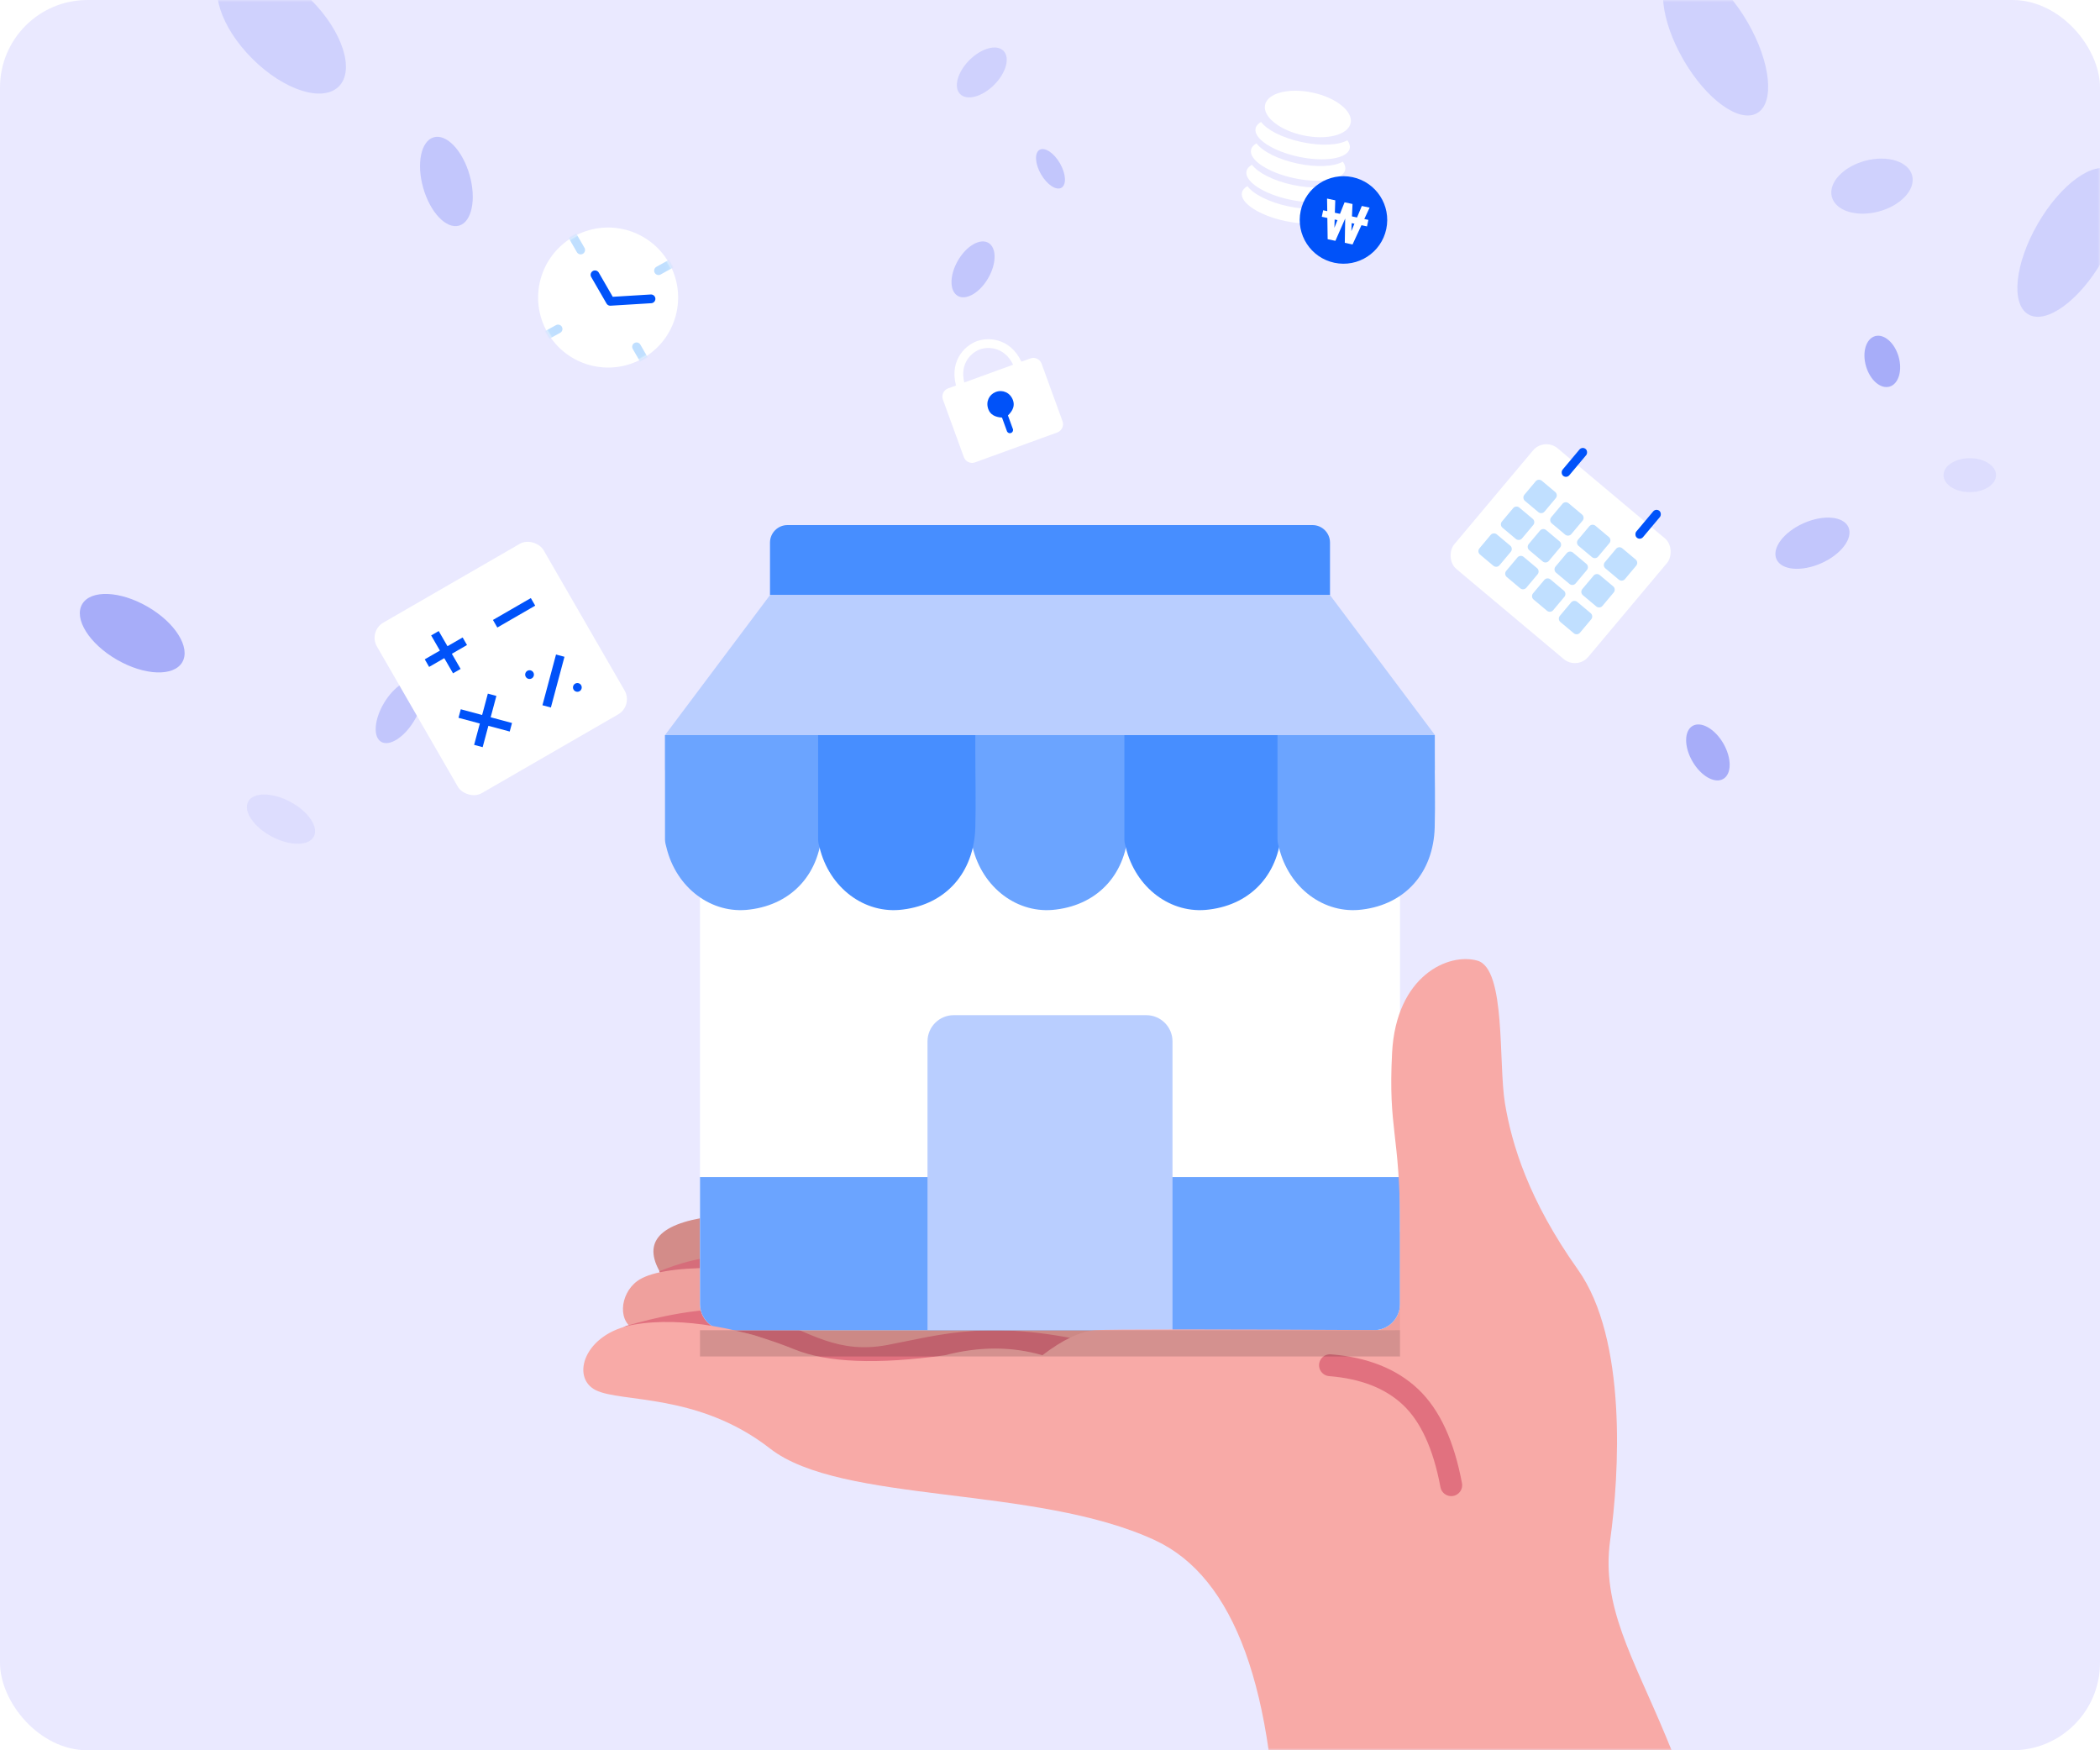 <svg xmlns="http://www.w3.org/2000/svg" xmlns:xlink="http://www.w3.org/1999/xlink" width="480" height="400" viewBox="0 0 480 400">
    <defs>
        <filter id="tuucxraj4c" width="126.1%" height="125%" x="-13.1%" y="-12.5%" filterUnits="objectBoundingBox">
            <feOffset in="SourceAlpha" result="shadowOffsetOuter1"/>
            <feGaussianBlur in="shadowOffsetOuter1" result="shadowBlurOuter1" stdDeviation="6"/>
            <feColorMatrix in="shadowBlurOuter1" result="shadowMatrixOuter1" values="0 0 0 0 0.386 0 0 0 0 0.287 0 0 0 0 0.633 0 0 0 0.2 0"/>
            <feMerge>
                <feMergeNode in="shadowMatrixOuter1"/>
                <feMergeNode in="SourceGraphic"/>
            </feMerge>
        </filter>
        <filter id="37w1mhm14d" width="118.8%" height="600%" x="-9.4%" y="-250%" filterUnits="objectBoundingBox">
            <feGaussianBlur in="SourceGraphic" stdDeviation="5"/>
        </filter>
        <filter id="hn6nf0x8he" width="291.7%" height="284.8%" x="-95.8%" y="-92.4%" filterUnits="objectBoundingBox">
            <feOffset in="SourceAlpha" result="shadowOffsetOuter1"/>
            <feGaussianBlur in="shadowOffsetOuter1" result="shadowBlurOuter1" stdDeviation="6"/>
            <feColorMatrix in="shadowBlurOuter1" result="shadowMatrixOuter1" values="0 0 0 0 0.386 0 0 0 0 0.287 0 0 0 0 0.633 0 0 0 0.2 0"/>
            <feMerge>
                <feMergeNode in="shadowMatrixOuter1"/>
                <feMergeNode in="SourceGraphic"/>
            </feMerge>
        </filter>
        <filter id="w6ptfwmqrf" width="204.5%" height="202.2%" x="-52.3%" y="-51.1%" filterUnits="objectBoundingBox">
            <feOffset in="SourceAlpha" result="shadowOffsetOuter1"/>
            <feGaussianBlur in="shadowOffsetOuter1" result="shadowBlurOuter1" stdDeviation="6"/>
            <feColorMatrix in="shadowBlurOuter1" result="shadowMatrixOuter1" values="0 0 0 0 0.386 0 0 0 0 0.287 0 0 0 0 0.633 0 0 0 0.2 0"/>
            <feMerge>
                <feMergeNode in="shadowMatrixOuter1"/>
                <feMergeNode in="SourceGraphic"/>
            </feMerge>
        </filter>
        <filter id="6pcnxlcwwg" width="243.8%" height="243.8%" x="-71.9%" y="-71.9%" filterUnits="objectBoundingBox">
            <feOffset in="SourceAlpha" result="shadowOffsetOuter1"/>
            <feGaussianBlur in="shadowOffsetOuter1" result="shadowBlurOuter1" stdDeviation="6"/>
            <feColorMatrix in="shadowBlurOuter1" result="shadowMatrixOuter1" values="0 0 0 0 0.386 0 0 0 0 0.287 0 0 0 0 0.633 0 0 0 0.2 0"/>
            <feMerge>
                <feMergeNode in="shadowMatrixOuter1"/>
                <feMergeNode in="SourceGraphic"/>
            </feMerge>
        </filter>
        <filter id="pcosr16ioj" width="235.3%" height="224.3%" x="-67.6%" y="-62.2%" filterUnits="objectBoundingBox">
            <feOffset in="SourceAlpha" result="shadowOffsetOuter1"/>
            <feGaussianBlur in="shadowOffsetOuter1" result="shadowBlurOuter1" stdDeviation="6"/>
            <feColorMatrix in="shadowBlurOuter1" result="shadowMatrixOuter1" values="0 0 0 0 0.386 0 0 0 0 0.287 0 0 0 0 0.633 0 0 0 0.2 0"/>
            <feMerge>
                <feMergeNode in="shadowMatrixOuter1"/>
                <feMergeNode in="SourceGraphic"/>
            </feMerge>
        </filter>
        <filter id="kegmmlyimk" width="215%" height="215%" x="-57.5%" y="-57.5%" filterUnits="objectBoundingBox">
            <feOffset in="SourceAlpha" result="shadowOffsetOuter1"/>
            <feGaussianBlur in="shadowOffsetOuter1" result="shadowBlurOuter1" stdDeviation="6"/>
            <feColorMatrix in="shadowBlurOuter1" result="shadowMatrixOuter1" values="0 0 0 0 0.386 0 0 0 0 0.287 0 0 0 0 0.633 0 0 0 0.2 0"/>
            <feMerge>
                <feMergeNode in="shadowMatrixOuter1"/>
                <feMergeNode in="SourceGraphic"/>
            </feMerge>
        </filter>
        <circle id="kvv6ar2vph" cx="16" cy="16" r="16"/>
        <rect id="0cdtl1m4ga" width="480" height="400" x="0" y="0" rx="20"/>
    </defs>
    <g fill="none" fill-rule="evenodd">
        <g>
            <g>
                <g transform="translate(-736, -624) translate(0, 464) translate(736, 160)">
                    <mask id="v33k7xs13b" fill="#fff">
                        <use xlink:href="#0cdtl1m4ga"/>
                    </mask>
                    <use fill="#EAE9FF" xlink:href="#0cdtl1m4ga"/>
                    <g fill="#6573F5" mask="url(#v33k7xs13b)">
                        <g transform="translate(15.271, -13.121)">
                            <ellipse cx="49.092" cy="19.799" opacity=".2" rx="9.5" ry="18.5" transform="translate(49.092, 19.799) rotate(-45) translate(-49.092, -19.799)"/>
                            <ellipse cx="457.861" cy="68.52" opacity=".2" rx="8.5" ry="19" transform="translate(457.861, 68.52) rotate(-330) translate(-457.861, -68.52)"/>
                            <ellipse cx="376.861" cy="22.52" opacity=".2" rx="8.5" ry="19" transform="translate(376.861, 22.52) rotate(-30) translate(-376.861, -22.52)"/>
                            <ellipse cx="86.763" cy="54.592" opacity=".3" rx="5.5" ry="10.5" transform="translate(86.763, 54.592) rotate(-16) translate(-86.763, -54.592)"/>
                            <ellipse cx="75.961" cy="175.789" opacity=".3" rx="4" ry="8" transform="translate(75.961, 175.789) rotate(-329) translate(-75.961, -175.789)"/>
                            <ellipse cx="48.951" cy="200.326" opacity=".1" rx="4.5" ry="8.5" transform="translate(48.951, 200.326) rotate(-242) translate(-48.951, -200.326)"/>
                            <ellipse cx="14.951" cy="157.826" opacity=".5" rx="7" ry="13.222" transform="translate(14.951, 157.826) rotate(-240) translate(-14.951, -157.826)"/>
                            <ellipse cx="412.611" cy="55.661" opacity=".2" rx="6" ry="9.5" transform="translate(412.611, 55.661) rotate(-285) translate(-412.611, -55.661)"/>
                            <ellipse cx="207.141" cy="74.68" opacity=".3" rx="4" ry="7" transform="translate(207.141, 74.68) rotate(-330) translate(-207.141, -74.68)"/>
                            <ellipse cx="209.141" cy="29.68" opacity=".2" rx="4" ry="7" transform="translate(209.141, 29.68) rotate(-315) translate(-209.141, -29.68)"/>
                            <ellipse cx="224.842" cy="51.698" opacity=".3" rx="2.5" ry="5" transform="translate(224.842, 51.698) rotate(-30) translate(-224.842, -51.698)"/>
                            <ellipse cx="375.107" cy="185.079" opacity=".5" rx="4.083" ry="7" transform="translate(375.107, 185.079) rotate(-30) translate(-375.107, -185.079)"/>
                            <ellipse cx="399.005" cy="137.262" opacity=".3" rx="5" ry="9" transform="translate(399.005, 137.262) rotate(-294) translate(-399.005, -137.262)"/>
                            <ellipse cx="414.968" cy="95.712" opacity=".5" rx="3.882" ry="6" transform="translate(414.968, 95.712) rotate(-16) translate(-414.968, -95.712)"/>
                            <ellipse cx="434.968" cy="121.712" opacity=".1" rx="3.882" ry="6" transform="translate(434.968, 121.712) rotate(-90) translate(-434.968, -121.712)"/>
                        </g>
                    </g>
                    <g mask="url(#v33k7xs13b)">
                        <g>
                            <g>
                                <path fill="#D38C89" d="M19.828 1.88C7.796 3.552 4.205 8.083 9.057 15.471c4.851 7.387 64.605 9.685 179.262 6.893 7.463-.823 6.227-5.424-3.707-13.805C174.678.18 119.75-2.047 19.828 1.88z" transform="translate(133.33, 120) translate(9.059, 156.187)"/>
                                <path stroke="#D66D7A" stroke-width="3" d="M8.878 15.732c8.9-3.63 17.146-4.443 24.737-2.441" transform="translate(133.33, 120) translate(9.059, 156.187)"/>
                                <path fill="#EFA09D" d="M50.612 41.529h141.844l-2.137-27.716-169.516-.25C11.801 13.59 5.95 14.6 3.252 16.594c-4.048 2.991-4.615 9.706 0 11.319" transform="translate(133.33, 120) translate(9.059, 156.187)"/>
                            </g>
                            <path stroke="#E1717F" stroke-linecap="round" stroke-width="5" d="M10.67 185.362c13.725-3.915 23.827-4.657 30.306-2.223 9.718 3.65 16.715 8.982 28.966 6.698 12.25-2.283 23.231-6.177 48.373 0" transform="translate(133.33, 120)"/>
                            <g filter="url(#tuucxraj4c)" transform="translate(133.33, 120) translate(18.67, 0)">
                                <path fill="#478EFF" d="M28 0h120c2.21 0 4 1.79 4 4v12H24V4c0-2.21 1.79-4 4-4z"/>
                                <path fill="#B9CEFF" d="M24 16L152 16 176 48 176 56 0 56 0 48z"/>
                                <path fill="#FFF" d="M10 62h156c1.105 0 2 .895 2 2v114c0 3.314-2.686 6-6 6H14c-3.314 0-6-2.686-6-6V64c0-1.105.895-2 2-2z"/>
                                <path fill="#6BA4FF" d="M8 149h160v29c0 3.314-2.686 6-6 6H14c-3.314 0-6-2.686-6-6v-29z"/>
                                <path fill="#B9CEFF" d="M66 112h44c3.314 0 6 2.686 6 6v66H60v-66c0-3.314 2.686-6 6-6z"/>
                                <g fill-rule="nonzero">
                                    <path fill="#6BA4FF" d="M0 .003v23.88c.028.587.133 1.165.311 1.718 2.22 9.324 10.359 15.412 19.06 14.26 9.83-1.202 16.248-8.41 16.56-18.728.155-5.67 0-11.34 0-17.18V0L0 .003zM70 .003v23.88c.028.587.133 1.165.311 1.718 2.22 9.324 10.359 15.412 19.06 14.26 9.83-1.202 16.248-8.41 16.56-18.728.155-5.67 0-11.34 0-17.18V0L70 .003z" transform="translate(0, 48)"/>
                                    <path fill="#478EFF" d="M35 .003v23.88c.028.587.133 1.165.311 1.718 2.22 9.324 10.359 15.412 19.06 14.26 9.83-1.202 16.248-8.41 16.56-18.728.155-5.67 0-11.34 0-17.18V0L35 .003zM105 .003v23.88c.028.587.133 1.165.311 1.718 2.22 9.324 10.359 15.412 19.06 14.26 9.83-1.202 16.248-8.41 16.56-18.728.155-5.67 0-11.34 0-17.18V0L105 .003z" transform="translate(0, 48)"/>
                                    <path fill="#6BA4FF" d="M140 .003v23.88c.028.587.133 1.165.311 1.718 2.22 9.324 10.359 15.412 19.06 14.26 9.83-1.202 16.248-8.41 16.56-18.728.155-5.67 0-11.34 0-17.18V0L140 .003z" transform="translate(0, 48)"/>
                                </g>
                            </g>
                            <path fill="#F8AAA7" d="M186.67 160c0-20.988-2.729-21.713-1.809-39.39.92-17.678 12.94-22.946 19.511-21.065 6.572 1.881 4.75 23.424 6.298 32.678 1.548 9.255 5.374 22.042 16.672 37.941 11.298 15.9 9.46 46.795 7.363 61.836-2.096 15.041 5.263 26.835 12.687 44.71 4.948 11.917 9.234 22.675 12.856 32.276H158.67c-.467-42.878-9.8-68.54-28-76.986-27.3-12.669-71.63-8.203-88-20.966-16.37-12.764-34.053-10.43-39.839-13.338-5.786-2.908-2.607-12.977 8.658-14.961 11.266-1.985 25.501 1.043 36.741 5.629 7.493 3.057 18.973 3.508 34.44 1.353 7.835-2.034 15.257-2.034 22.265 0 4.652-3.57 8.704-5.475 12.158-5.717 3.453-.242 26.645-.242 69.577 0v-24z" transform="translate(133.33, 120)"/>
                            <path stroke="#E1717F" stroke-linecap="round" stroke-width="5" d="M170.67 192c7.805.624 13.943 3.046 18.415 7.266 4.472 4.22 7.57 10.936 9.293 20.148" transform="translate(133.33, 120)"/>
                            <path fill="#000" fill-opacity=".3" d="M26.67 184H186.67V190H26.67z" filter="url(#37w1mhm14d)" opacity=".7" transform="translate(133.33, 120)"/>
                        </g>
                    </g>
                    <g filter="url(#hn6nf0x8he)" mask="url(#v33k7xs13b)">
                        <g>
                            <path fill="#FFF" stroke="#FFF" d="M22 7.386c.414 0 .79.168 1.06.44.272.271.44.646.44 1.06h0v14c0 .415-.168.79-.44 1.061-.27.272-.646.44-1.06.44h0H2c-.414 0-.79-.168-1.06-.44-.272-.271-.44-.646-.44-1.06h0v-14c0-.415.168-.79.44-1.061.27-.272.646-.44 1.06-.44h0z" transform="translate(228.015, 90.555) rotate(-20) translate(-228.015, -90.555) translate(216.015, 78.112)"/>
                            <path fill="#0052F9" d="M12 11.386c-.043 0-.086.001-.128.003C10.31 11.452 9 12.671 9 14.501c0 1.253.761 2.21 2.284 2.873v3.434c.127.384.365.575.716.575.35 0 .594-.191.729-.575v-3.434c1.514-.662 2.271-1.62 2.271-2.873 0-1.88-1.383-3.115-3-3.115z" transform="translate(228.015, 90.555) rotate(-20) translate(-228.015, -90.555) translate(216.015, 78.112)"/>
                            <path stroke="#FFF" stroke-width="2" d="M18.867 8c0-6-4.297-8-7-8-2.702 0-7 2-7 8" transform="translate(228.015, 90.555) rotate(-20) translate(-228.015, -90.555) translate(216.015, 78.112)"/>
                        </g>
                    </g>
                    <g filter="url(#w6ptfwmqrf)" mask="url(#v33k7xs13b)">
                        <g transform="translate(114.459, 152.774) rotate(-30) translate(-114.459, -152.774) translate(92.459, 130.274)">
                            <rect width="44" height="45" fill="#FFF" rx="4"/>
                            <path fill="#0052F9" d="M14 8v4h4v2h-4v4h-2v-4H8v-2h4V8h2zM16.571 26L18 27.429 14.428 31 18 34.571 16.571 36 13 32.428 9.429 36 8 34.571 11.571 31 8 27.429 9.429 26 13 29.571 16.571 26zM26 12H36V14H26zM35 34c.552 0 1 .448 1 1s-.448 1-1 1-1-.448-1-1 .448-1 1-1zm-.464-7.95l1.414 1.414-8.486 8.486-1.414-1.414 8.486-8.486zM27 26c.552 0 1 .448 1 1s-.448 1-1 1-1-.448-1-1 .448-1 1-1z"/>
                        </g>
                    </g>
                    <g filter="url(#6pcnxlcwwg)" mask="url(#v33k7xs13b)">
                        <g transform="translate(139, 68) rotate(-30) translate(-139, -68) translate(123, 52)">
                            <mask id="46nijlmcbi" fill="#fff">
                                <use xlink:href="#kvv6ar2vph"/>
                            </mask>
                            <use fill="#FFF" xlink:href="#kvv6ar2vph"/>
                            <path stroke="#0052F9" stroke-linecap="round" stroke-linejoin="round" stroke-width="2" d="M16 10L16 17 24.341 21.158" mask="url(#46nijlmcbi)"/>
                            <path stroke="#C0DFFF" stroke-linecap="round" stroke-linejoin="round" stroke-width="2" d="M16 0L16 3.453M2.5 16.5L-.949 16.435M32.5 16.5L29.051 16.435M16 29L16 32.453" mask="url(#46nijlmcbi)"/>
                        </g>
                    </g>
                    <g filter="url(#pcosr16ioj)" mask="url(#v33k7xs13b)">
                        <g>
                            <g transform="translate(302, 40.5) rotate(12) translate(-302, -40.5) translate(285, 22)">
                                <path fill="#FFF" d="M21.085 9c.589.526.915 1.105.915 1.715C22 13.082 17.075 15 11 15S0 13.08 0 10.715c0-.61.326-1.19.915-1.714C2.612 10.514 6.489 11.57 11 11.57c4.5 0 8.369-1.052 10.073-2.56z"/>
                                <path fill="#FFF" d="M21.085 14.001c.589.525.915 1.105.915 1.714 0 2.367-4.925 4.286-11 4.286S0 18.082 0 15.715c0-.61.326-1.189.915-1.714C2.612 15.515 6.489 16.572 11 16.572c4.5 0 8.369-1.052 10.073-2.56z"/>
                                <path fill="#FFF" d="M21.085 19.002c.589.525.915 1.104.915 1.714 0 2.367-4.925 4.286-11 4.286s-11-1.92-11-4.286c0-.61.326-1.19.915-1.714C2.612 20.515 6.489 21.573 11 21.573c4.5 0 8.369-1.053 10.073-2.56z"/>
                                <path fill="#FFF" d="M21.085 24.002c.589.525.915 1.105.915 1.714 0 2.367-4.925 4.286-11 4.286S0 28.083 0 25.716c0-.609.326-1.189.915-1.714C2.612 25.516 6.489 26.574 11 26.574c4.5 0 8.369-1.053 10.073-2.561z"/>
                                <ellipse cx="11" cy="5" fill="#FFF" rx="10" ry="5"/>
                                <circle cx="24" cy="27" r="10" fill="#0052F9"/>
                            </g>
                            <path fill="#FFF" fill-rule="nonzero" d="M23.185 32.047l1.132-5.45 1.066 5.45h1.81l1.076-4.729h1.299v-1.52h-.955L29.257 23h-1.82l-.522 2.797h-1.188L25.261 23h-1.854l-.477 2.797h-1.2L21.232 23h-1.92l.644 2.797H19v1.521h1.299l1.077 4.73h1.809zm-.844-2.864l-.333-1.865h.655l-.322 1.865zm3.952-.066l-.31-1.799h.643l-.333 1.799z" transform="translate(302, 40.5) rotate(12) translate(-302, -40.5) translate(285, 22)"/>
                        </g>
                    </g>
                    <g filter="url(#kegmmlyimk)" mask="url(#v33k7xs13b)">
                        <g transform="translate(358, 125) rotate(40) translate(-358, -125) translate(338, 105)">
                            <rect width="40" height="36" y="4" fill="#FFF" rx="4"/>
                            <path fill="#C0DFFF" d="M10 28c.552 0 1 .448 1 1v4c0 .552-.448 1-1 1H6c-.552 0-1-.448-1-1v-4c0-.552.448-1 1-1h4zm8 0c.552 0 1 .448 1 1v4c0 .552-.448 1-1 1h-4c-.552 0-1-.448-1-1v-4c0-.552.448-1 1-1h4zm8 0c.552 0 1 .448 1 1v4c0 .552-.448 1-1 1h-4c-.552 0-1-.448-1-1v-4c0-.552.448-1 1-1h4zm8 0c.552 0 1 .448 1 1v4c0 .552-.448 1-1 1h-4c-.552 0-1-.448-1-1v-4c0-.552.448-1 1-1h4zm-24-8c.552 0 1 .448 1 1v4c0 .552-.448 1-1 1H6c-.552 0-1-.448-1-1v-4c0-.552.448-1 1-1h4zm8 0c.552 0 1 .448 1 1v4c0 .552-.448 1-1 1h-4c-.552 0-1-.448-1-1v-4c0-.552.448-1 1-1h4zm8 0c.552 0 1 .448 1 1v4c0 .552-.448 1-1 1h-4c-.552 0-1-.448-1-1v-4c0-.552.448-1 1-1h4zm8 0c.552 0 1 .448 1 1v4c0 .552-.448 1-1 1h-4c-.552 0-1-.448-1-1v-4c0-.552.448-1 1-1h4zm-24-8c.552 0 1 .448 1 1v4c0 .552-.448 1-1 1H6c-.552 0-1-.448-1-1v-4c0-.552.448-1 1-1h4zm8 0c.552 0 1 .448 1 1v4c0 .552-.448 1-1 1h-4c-.552 0-1-.448-1-1v-4c0-.552.448-1 1-1h4zm8 0c.552 0 1 .448 1 1v4c0 .552-.448 1-1 1h-4c-.552 0-1-.448-1-1v-4c0-.552.448-1 1-1h4zm8 0c.552 0 1 .448 1 1v4c0 .552-.448 1-1 1h-4c-.552 0-1-.448-1-1v-4c0-.552.448-1 1-1h4z"/>
                            <rect width="2" height="8" x="8" fill="#0052F9" rx="1"/>
                            <rect width="2" height="8" x="30" fill="#0052F9" rx="1"/>
                        </g>
                    </g>
                </g>
            </g>
        </g>
    </g>
</svg>
